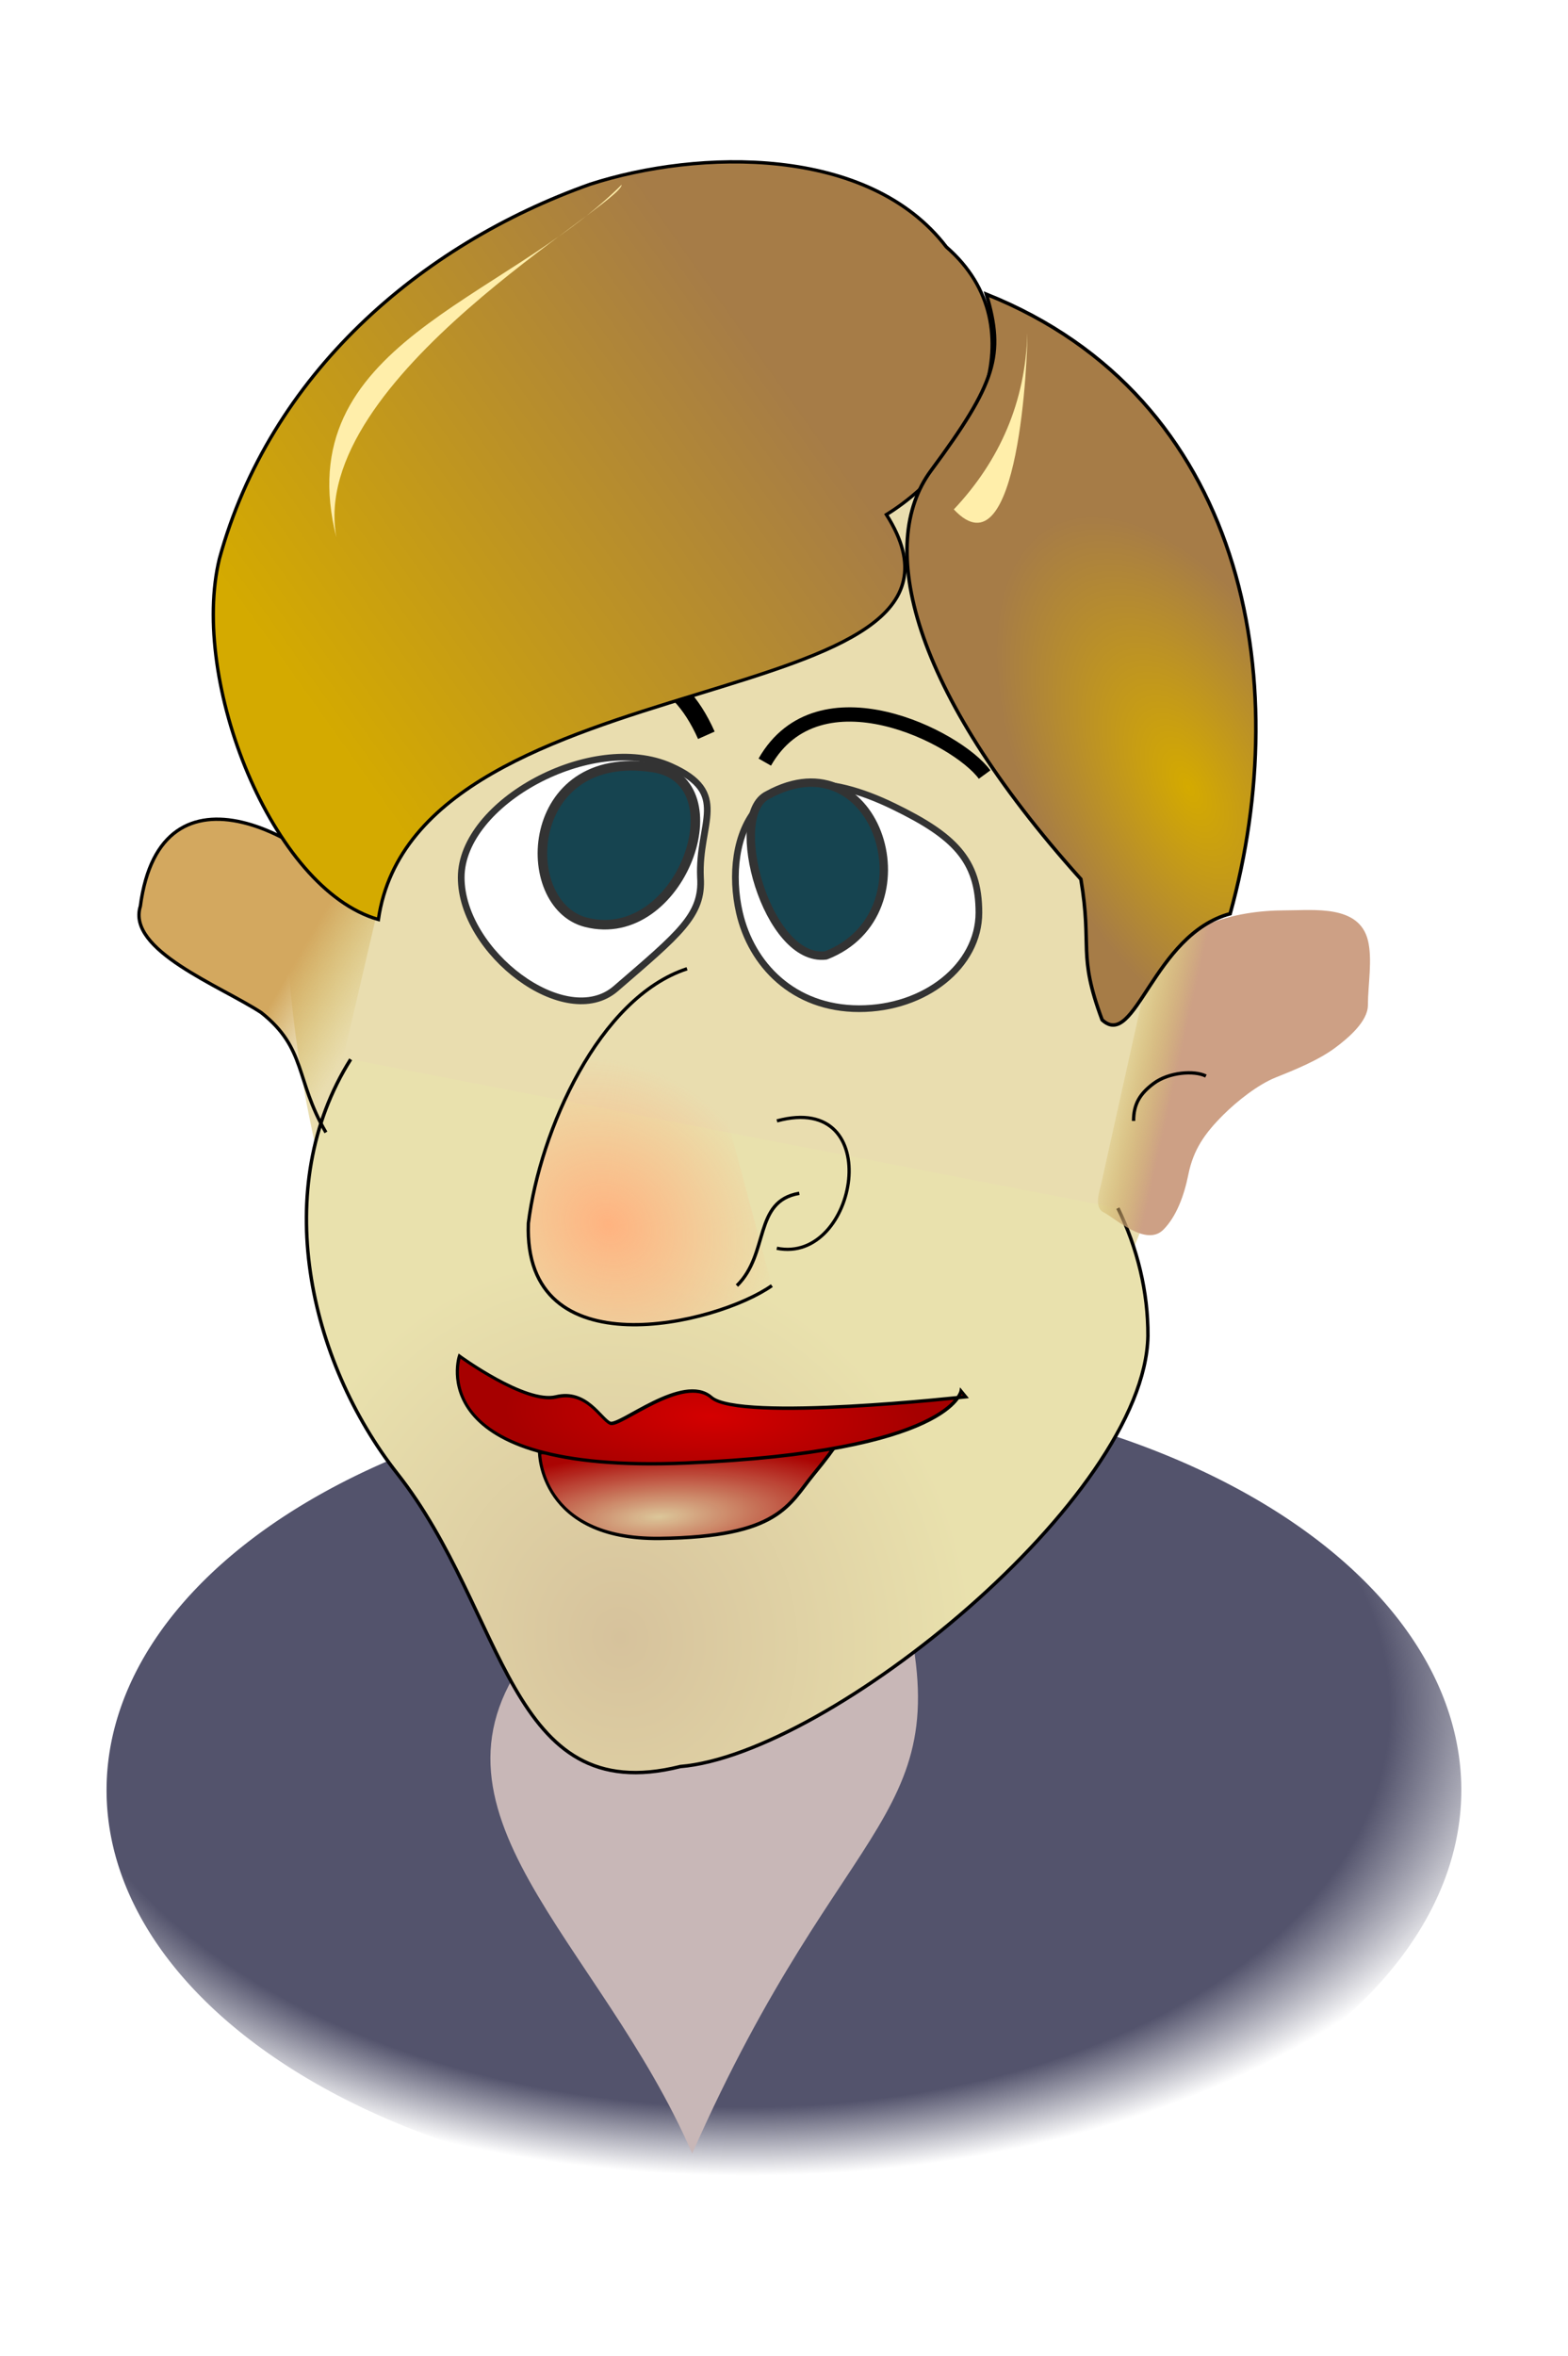 <?xml version="1.0" encoding="UTF-8" standalone="no"?>
<!-- Created with Inkscape (http://www.inkscape.org/) -->
<svg
   xmlns:dc="http://purl.org/dc/elements/1.1/"
   xmlns:cc="http://creativecommons.org/ns#"
   xmlns:rdf="http://www.w3.org/1999/02/22-rdf-syntax-ns#"
   xmlns:svg="http://www.w3.org/2000/svg"
   xmlns="http://www.w3.org/2000/svg"
   xmlns:xlink="http://www.w3.org/1999/xlink"
   xmlns:sodipodi="http://sodipodi.sourceforge.net/DTD/sodipodi-0.dtd"
   xmlns:inkscape="http://www.inkscape.org/namespaces/inkscape"
   width="404.396"
   height="607.614"
   id="svg2"
   sodipodi:version="0.32"
   inkscape:version="0.45.1+0.46pre1"
   sodipodi:docname="cartoon-man.svg"
   inkscape:output_extension="org.inkscape.output.svg.inkscape"
   version="1.0">
  <defs
     id="defs4">
    <linearGradient
       inkscape:collect="always"
       id="linearGradient3627">
      <stop
         style="stop-color:#ffb380;stop-opacity:1;"
         offset="0"
         id="stop3629" />
      <stop
         style="stop-color:#ffb380;stop-opacity:0;"
         offset="1"
         id="stop3631" />
    </linearGradient>
    <linearGradient
       id="linearGradient3615">
      <stop
         style="stop-color:#53536c;stop-opacity:1;"
         offset="0"
         id="stop3617" />
      <stop
         id="stop3623"
         offset="0.5"
         style="stop-color:#53536c;stop-opacity:1;" />
      <stop
         style="stop-color:#53536c;stop-opacity:1;"
         offset="0.788"
         id="stop3625" />
      <stop
         style="stop-color:#53536c;stop-opacity:0;"
         offset="1"
         id="stop3619" />
    </linearGradient>
    <linearGradient
       inkscape:collect="always"
       id="linearGradient3432">
      <stop
         style="stop-color:#d6c29c;stop-opacity:1"
         offset="0"
         id="stop3434" />
      <stop
         style="stop-color:#e9e1ad;stop-opacity:1"
         offset="1"
         id="stop3436" />
    </linearGradient>
    <linearGradient
       inkscape:collect="always"
       id="linearGradient3424">
      <stop
         style="stop-color:#cda085;stop-opacity:1"
         offset="0"
         id="stop3426" />
      <stop
         style="stop-color:#c8ab37;stop-opacity:0;"
         offset="1"
         id="stop3428" />
    </linearGradient>
    <linearGradient
       inkscape:collect="always"
       id="linearGradient3348">
      <stop
         style="stop-color:#d3a85f;stop-opacity:1"
         offset="0"
         id="stop3350" />
      <stop
         style="stop-color:#d3bc5f;stop-opacity:0;"
         offset="1"
         id="stop3352" />
    </linearGradient>
    <linearGradient
       id="linearGradient3285">
      <stop
         style="stop-color:#d4aa00;stop-opacity:1;"
         offset="0"
         id="stop3287" />
      <stop
         style="stop-color:#a67c47;stop-opacity:1;"
         offset="1"
         id="stop3289" />
    </linearGradient>
    <linearGradient
       id="linearGradient3260">
      <stop
         style="stop-color:#d40000;stop-opacity:1;"
         offset="0"
         id="stop3262" />
      <stop
         style="stop-color:#a60000;stop-opacity:1;"
         offset="1"
         id="stop3264" />
    </linearGradient>
    <linearGradient
       id="linearGradient3252">
      <stop
         style="stop-color:#dcc79a;stop-opacity:1;"
         offset="0"
         id="stop3254" />
      <stop
         style="stop-color:#aa0000;stop-opacity:0.979;"
         offset="1"
         id="stop3256" />
    </linearGradient>
    <inkscape:perspective
       sodipodi:type="inkscape:persp3d"
       inkscape:vp_x="-50 : 600 : 1"
       inkscape:vp_y="0 : 1000 : 0"
       inkscape:vp_z="700 : 600 : 1"
       inkscape:persp3d-origin="300 : 400 : 1"
       id="perspective10" />
    <linearGradient
       inkscape:collect="always"
       xlink:href="#linearGradient3285"
       id="linearGradient3312"
       gradientUnits="userSpaceOnUse"
       x1="52.753"
       y1="218.782"
       x2="192.743"
       y2="118.997"
       gradientTransform="translate(166.392,-10.531)" />
    <radialGradient
       inkscape:collect="always"
       xlink:href="#linearGradient3285"
       id="radialGradient3327"
       cx="332.496"
       cy="239.526"
       fx="332.496"
       fy="239.526"
       r="43.26"
       gradientTransform="matrix(0.952,-0.465,0.933,1.824,-42.206,-27.306)"
       gradientUnits="userSpaceOnUse" />
    <linearGradient
       inkscape:collect="always"
       xlink:href="#linearGradient3348"
       id="linearGradient3354"
       x1="62.952"
       y1="320.408"
       x2="86.189"
       y2="333.955"
       gradientUnits="userSpaceOnUse"
       gradientTransform="translate(166.392,-10.531)" />
    <linearGradient
       inkscape:collect="always"
       xlink:href="#linearGradient3424"
       id="linearGradient3430"
       x1="330.678"
       y1="338.351"
       x2="311.722"
       y2="334.138"
       gradientUnits="userSpaceOnUse"
       gradientTransform="translate(166.392,-10.531)" />
    <radialGradient
       inkscape:collect="always"
       xlink:href="#linearGradient3432"
       id="radialGradient3438"
       cx="161.035"
       cy="535.124"
       fx="161.035"
       fy="535.124"
       r="125.055"
       gradientTransform="matrix(0.782,-0.317,0.324,0.861,28.877,99.004)"
       gradientUnits="userSpaceOnUse" />
    <filter
       inkscape:collect="always"
       id="filter3584"
       x="-0.461"
       width="1.922"
       y="-0.179"
       height="1.357">
      <feGaussianBlur
         inkscape:collect="always"
         stdDeviation="4.217"
         id="feGaussianBlur3586" />
    </filter>
    <radialGradient
       inkscape:collect="always"
       xlink:href="#linearGradient3615"
       id="radialGradient3621"
       cx="261.172"
       cy="519.715"
       fx="267.857"
       fy="597.078"
       r="202.198"
       gradientTransform="matrix(1.259,5.0713957e-2,-3.1250015e-2,0.776,-51.506,131.355)"
       gradientUnits="userSpaceOnUse" />
    <radialGradient
       inkscape:collect="always"
       xlink:href="#linearGradient3627"
       id="radialGradient3633"
       cx="324.414"
       cy="378.126"
       fx="324.414"
       fy="378.126"
       r="36.857"
       gradientTransform="matrix(0.829,-0.971,1.107,0.944,-362.908,343.569)"
       gradientUnits="userSpaceOnUse" />
    <radialGradient
       inkscape:collect="always"
       xlink:href="#linearGradient3252"
       id="radialGradient3643"
       gradientUnits="userSpaceOnUse"
       gradientTransform="matrix(1.419,-0.313,6.8635026e-2,0.376,67.012,338.428)"
       cx="164.208"
       cy="500.927"
       fx="164.208"
       fy="500.927"
       r="50.02" />
    <radialGradient
       inkscape:collect="always"
       xlink:href="#linearGradient3260"
       id="radialGradient3645"
       gradientUnits="userSpaceOnUse"
       gradientTransform="matrix(0.807,-0.11,3.3684264e-2,0.246,186.838,351.547)"
       cx="184.71"
       cy="453.128"
       fx="184.71"
       fy="453.128"
       r="80.89" />
    <radialGradient
       inkscape:collect="always"
       xlink:href="#linearGradient3615"
       id="radialGradient3692"
       gradientUnits="userSpaceOnUse"
       gradientTransform="matrix(1.259,5.0713957e-2,-3.1250015e-2,0.776,-51.506,131.355)"
       cx="261.172"
       cy="519.715"
       fx="267.857"
       fy="597.078"
       r="202.198" />
    <radialGradient
       inkscape:collect="always"
       xlink:href="#linearGradient3432"
       id="radialGradient3694"
       gradientUnits="userSpaceOnUse"
       gradientTransform="matrix(0.782,-0.317,0.324,0.861,28.877,99.004)"
       cx="161.035"
       cy="535.124"
       fx="161.035"
       fy="535.124"
       r="125.055" />
    <radialGradient
       inkscape:collect="always"
       xlink:href="#linearGradient3627"
       id="radialGradient3696"
       gradientUnits="userSpaceOnUse"
       gradientTransform="matrix(0.829,-0.971,1.107,0.944,-362.908,343.569)"
       cx="324.414"
       cy="378.126"
       fx="324.414"
       fy="378.126"
       r="36.857" />
    <radialGradient
       inkscape:collect="always"
       xlink:href="#linearGradient3252"
       id="radialGradient3698"
       gradientUnits="userSpaceOnUse"
       gradientTransform="matrix(1.419,-0.313,6.8635026e-2,0.376,67.012,338.428)"
       cx="164.208"
       cy="500.927"
       fx="164.208"
       fy="500.927"
       r="50.02" />
    <radialGradient
       inkscape:collect="always"
       xlink:href="#linearGradient3260"
       id="radialGradient3700"
       gradientUnits="userSpaceOnUse"
       gradientTransform="matrix(0.807,-0.11,3.3684264e-2,0.246,186.838,351.547)"
       cx="184.71"
       cy="453.128"
       fx="184.71"
       fy="453.128"
       r="80.89" />
    <linearGradient
       inkscape:collect="always"
       xlink:href="#linearGradient3424"
       id="linearGradient3702"
       gradientUnits="userSpaceOnUse"
       gradientTransform="translate(166.392,-10.531)"
       x1="330.678"
       y1="338.351"
       x2="311.722"
       y2="334.138" />
    <linearGradient
       inkscape:collect="always"
       xlink:href="#linearGradient3348"
       id="linearGradient3704"
       gradientUnits="userSpaceOnUse"
       gradientTransform="translate(166.392,-10.531)"
       x1="62.952"
       y1="320.408"
       x2="86.189"
       y2="333.955" />
    <linearGradient
       inkscape:collect="always"
       xlink:href="#linearGradient3285"
       id="linearGradient3706"
       gradientUnits="userSpaceOnUse"
       gradientTransform="translate(166.392,-10.531)"
       x1="52.753"
       y1="218.782"
       x2="192.743"
       y2="118.997" />
    <radialGradient
       inkscape:collect="always"
       xlink:href="#linearGradient3285"
       id="radialGradient3708"
       gradientUnits="userSpaceOnUse"
       gradientTransform="matrix(0.952,-0.465,0.933,1.824,-42.206,-27.306)"
       cx="332.496"
       cy="239.526"
       fx="332.496"
       fy="239.526"
       r="43.26" />
    <radialGradient
       inkscape:collect="always"
       xlink:href="#linearGradient3285"
       id="radialGradient3714"
       gradientUnits="userSpaceOnUse"
       gradientTransform="matrix(0.952,-0.465,0.933,1.824,-42.206,-27.306)"
       cx="332.496"
       cy="239.526"
       fx="332.496"
       fy="239.526"
       r="43.26" />
    <linearGradient
       inkscape:collect="always"
       xlink:href="#linearGradient3285"
       id="linearGradient3717"
       gradientUnits="userSpaceOnUse"
       gradientTransform="translate(166.392,-10.531)"
       x1="52.753"
       y1="218.782"
       x2="192.743"
       y2="118.997" />
    <linearGradient
       inkscape:collect="always"
       xlink:href="#linearGradient3348"
       id="linearGradient3721"
       gradientUnits="userSpaceOnUse"
       gradientTransform="translate(166.392,-10.531)"
       x1="62.952"
       y1="320.408"
       x2="86.189"
       y2="333.955" />
    <linearGradient
       inkscape:collect="always"
       xlink:href="#linearGradient3424"
       id="linearGradient3725"
       gradientUnits="userSpaceOnUse"
       gradientTransform="translate(166.392,-10.531)"
       x1="330.678"
       y1="338.351"
       x2="311.722"
       y2="334.138" />
    <radialGradient
       inkscape:collect="always"
       xlink:href="#linearGradient3627"
       id="radialGradient3734"
       gradientUnits="userSpaceOnUse"
       gradientTransform="matrix(0.829,-0.971,1.107,0.944,-362.908,343.569)"
       cx="324.414"
       cy="378.126"
       fx="324.414"
       fy="378.126"
       r="36.857" />
    <radialGradient
       inkscape:collect="always"
       xlink:href="#linearGradient3432"
       id="radialGradient3740"
       gradientUnits="userSpaceOnUse"
       gradientTransform="matrix(0.782,-0.317,0.324,0.861,28.877,99.004)"
       cx="161.035"
       cy="535.124"
       fx="161.035"
       fy="535.124"
       r="125.055" />
    <radialGradient
       inkscape:collect="always"
       xlink:href="#linearGradient3615"
       id="radialGradient3770"
       gradientUnits="userSpaceOnUse"
       gradientTransform="matrix(1.259,5.0713957e-2,-3.1250015e-2,0.776,-51.506,131.355)"
       cx="261.172"
       cy="519.715"
       fx="267.857"
       fy="597.078"
       r="202.198" />
    <radialGradient
       inkscape:collect="always"
       xlink:href="#linearGradient3432"
       id="radialGradient3772"
       gradientUnits="userSpaceOnUse"
       gradientTransform="matrix(0.782,-0.317,0.324,0.861,28.877,99.004)"
       cx="161.035"
       cy="535.124"
       fx="161.035"
       fy="535.124"
       r="125.055" />
    <radialGradient
       inkscape:collect="always"
       xlink:href="#linearGradient3627"
       id="radialGradient3774"
       gradientUnits="userSpaceOnUse"
       gradientTransform="matrix(0.829,-0.971,1.107,0.944,-362.908,343.569)"
       cx="324.414"
       cy="378.126"
       fx="324.414"
       fy="378.126"
       r="36.857" />
    <radialGradient
       inkscape:collect="always"
       xlink:href="#linearGradient3252"
       id="radialGradient3776"
       gradientUnits="userSpaceOnUse"
       gradientTransform="matrix(1.419,-0.313,6.8635026e-2,0.376,67.012,338.428)"
       cx="164.208"
       cy="500.927"
       fx="164.208"
       fy="500.927"
       r="50.02" />
    <radialGradient
       inkscape:collect="always"
       xlink:href="#linearGradient3260"
       id="radialGradient3778"
       gradientUnits="userSpaceOnUse"
       gradientTransform="matrix(0.807,-0.11,3.3684264e-2,0.246,186.838,351.547)"
       cx="184.71"
       cy="453.128"
       fx="184.71"
       fy="453.128"
       r="80.89" />
    <linearGradient
       inkscape:collect="always"
       xlink:href="#linearGradient3424"
       id="linearGradient3780"
       gradientUnits="userSpaceOnUse"
       gradientTransform="translate(166.392,-10.531)"
       x1="330.678"
       y1="338.351"
       x2="311.722"
       y2="334.138" />
    <linearGradient
       inkscape:collect="always"
       xlink:href="#linearGradient3348"
       id="linearGradient3782"
       gradientUnits="userSpaceOnUse"
       gradientTransform="translate(166.392,-10.531)"
       x1="62.952"
       y1="320.408"
       x2="86.189"
       y2="333.955" />
    <linearGradient
       inkscape:collect="always"
       xlink:href="#linearGradient3285"
       id="linearGradient3784"
       gradientUnits="userSpaceOnUse"
       gradientTransform="translate(166.392,-10.531)"
       x1="52.753"
       y1="218.782"
       x2="192.743"
       y2="118.997" />
    <radialGradient
       inkscape:collect="always"
       xlink:href="#linearGradient3285"
       id="radialGradient3786"
       gradientUnits="userSpaceOnUse"
       gradientTransform="matrix(0.952,-0.465,0.933,1.824,-42.206,-27.306)"
       cx="332.496"
       cy="239.526"
       fx="332.496"
       fy="239.526"
       r="43.26" />
  </defs>
  <sodipodi:namedview
     id="base"
     pagecolor="#ffffff"
     bordercolor="#666666"
     borderopacity="1.0"
     gridtolerance="10000"
     guidetolerance="10"
     objecttolerance="10"
     inkscape:pageopacity="0.0"
     inkscape:pageshadow="2"
     inkscape:zoom="0.55684251"
     inkscape:cx="372.04724"
     inkscape:cy="369.56971"
     inkscape:document-units="px"
     inkscape:current-layer="layer1"
     showgrid="false"
     inkscape:window-width="1009"
     inkscape:window-height="799"
     inkscape:window-x="99"
     inkscape:window-y="119" />
  <g
     inkscape:label="Layer 1"
     inkscape:groupmode="layer"
     id="layer1"
     transform="translate(-174.817,-67.733)">
    <g
       id="g3745"
       transform="matrix(0.864,0,0,0.864,51.257,50.513)">
      <path
         transform="translate(94.78,-35.806)"
         d="M 484.433,590.045 A 202.198,121.108 0 1 1 80.037,590.045 A 202.198,121.108 0 1 1 484.433,590.045 z"
         sodipodi:ry="121.10815"
         sodipodi:rx="202.19795"
         sodipodi:cy="590.04498"
         sodipodi:cx="282.23465"
         id="path3610"
         style="fill:url(#radialGradient3770);fill-opacity:1;stroke:none;stroke-width:2;stroke-linecap:round;stroke-linejoin:round;stroke-miterlimit:4;stroke-dasharray:none;stroke-opacity:1"
         sodipodi:type="arc" />
      <path
         sodipodi:nodetypes="ccccccc"
         id="path3329"
         d="M 478.579,153.704 C 457.167,128.223 423.376,119.709 393.843,107.672 C 349.969,101.257 309.051,127.5 280.681,158.668 C 184.767,232.793 237.122,428.305 307.782,518.742 C 332.469,532.005 361.313,525.246 387.947,526.144 C 413.899,521.905 428.329,495.948 434.088,472.548 C 510.504,374.782 522.898,263.788 478.579,153.704 z"
         style="fill:#e9ddaf;fill-rule:evenodd;stroke:none;stroke-width:0.975px;stroke-linecap:butt;stroke-linejoin:miter;stroke-opacity:1" />
      <path
         sodipodi:nodetypes="cccc"
         id="path3612"
         d="M 349.634,662.71 C 321.985,598.859 263.503,560.049 302.284,511.757 L 411.727,493.516 C 430.839,563.717 395.558,558.509 349.634,662.71 z"
         style="fill:#c8b7b7;fill-opacity:1;stroke:none;stroke-width:2;stroke-linecap:round;stroke-linejoin:round;stroke-miterlimit:4;stroke-opacity:1" />
      <path
         sodipodi:nodetypes="ccccc"
         id="path2451"
         d="M 247.683,336.106 C 223.495,374.401 235.149,426.038 261.561,459.711 C 294.219,501.068 294.476,560.104 346.085,547.193 C 390.472,543.564 484.762,467.007 485.667,418.694 C 485.744,405.459 482.475,392.293 476.701,380.523"
         style="fill:url(#radialGradient3772);fill-opacity:1;fill-rule:evenodd;stroke:#000000;stroke-width:1.027px;stroke-linecap:butt;stroke-linejoin:miter;stroke-opacity:1" />
      <path
         sodipodi:nodetypes="csssc"
         id="path2388"
         d="M 352.106,281.831 C 352.851,293.085 345.787,298.625 326.817,315.008 C 311.897,327.893 280.678,304.255 280.678,281.831 C 280.678,259.407 319.762,238.229 343.2,248.655 C 361.213,256.667 351.362,265.364 352.106,281.831 z"
         style="fill:#ffffff;fill-opacity:1;stroke:#333333;stroke-width:2;stroke-linecap:round;stroke-linejoin:round;stroke-miterlimit:4;stroke-opacity:1" />
      <path
         sodipodi:nodetypes="csssc"
         id="path2391"
         d="M 435.216,292.326 C 435.216,308.152 419.203,320.996 399.472,320.996 C 379.741,320.996 367.268,307.751 363.728,292.326 C 358.716,270.486 368.502,240.489 409.897,260.678 C 427.631,269.327 435.216,276.501 435.216,292.326 z"
         style="fill:#ffffff;fill-opacity:1;stroke:#333333;stroke-width:2;stroke-linecap:round;stroke-linejoin:round;stroke-miterlimit:4;stroke-opacity:1" />
      <path
         sodipodi:nodetypes="css"
         id="path2394"
         d="M 317.975,295.224 C 297.195,289.969 299.364,243.007 338.08,249.029 C 363.776,253.026 346.271,302.38 317.975,295.224 z"
         style="fill:#164450;fill-opacity:1;stroke:#333333;stroke-width:2.858;stroke-linecap:round;stroke-linejoin:round;stroke-miterlimit:4;stroke-opacity:1" />
      <path
         sodipodi:nodetypes="ccc"
         id="path2397"
         d="M 348.09,309.081 C 321.815,317.647 304.195,357.343 300.729,385.018 C 299.062,429.206 356.908,415.313 373.409,403.654"
         style="fill:url(#radialGradient3774);fill-opacity:1;fill-rule:evenodd;stroke:#000000;stroke-width:1px;stroke-linecap:butt;stroke-linejoin:miter;stroke-opacity:1" />
      <path
         sodipodi:nodetypes="cc"
         id="path2399"
         d="M 381.6,376.101 C 367.796,378.449 372.734,394.09 362.983,403.654"
         style="fill:none;fill-rule:evenodd;stroke:#000000;stroke-width:1px;stroke-linecap:butt;stroke-linejoin:miter;stroke-opacity:1" />
      <path
         sodipodi:nodetypes="cc"
         id="path2401"
         d="M 374.918,354.49 C 407.955,345.529 399.019,397.452 374.882,392.5"
         style="fill:none;fill-rule:evenodd;stroke:#000000;stroke-width:0.968px;stroke-linecap:butt;stroke-linejoin:miter;stroke-opacity:1" />
      <path
         sodipodi:nodetypes="ccc"
         id="path2440"
         d="M 389.54,305.101 C 371.983,307.249 359.754,263.194 372.185,257.219 C 405.039,239.148 421.661,292.601 389.54,305.101 z"
         style="fill:#164450;fill-opacity:1;stroke:#333333;stroke-width:2.505;stroke-linecap:round;stroke-linejoin:round;stroke-miterlimit:4;stroke-opacity:1" />
      <g
         transform="matrix(0.944,0.155,0,1,23.977,-54.554)"
         id="g3639">
        <path
           style="fill:url(#radialGradient3776);fill-opacity:1;fill-rule:evenodd;stroke:#000000;stroke-width:1.009px;stroke-linecap:butt;stroke-linejoin:miter;stroke-opacity:1"
           d="M 296.713,462.083 C 296.713,462.083 296.713,488.089 334.693,481.785 C 372.673,475.48 375.539,465.235 383.422,454.99 C 391.304,444.745 392.021,442.381 392.021,442.381 L 296.713,462.083 z"
           id="path2445" />
        <path
           style="fill:url(#radialGradient3778);fill-opacity:1;fill-rule:evenodd;stroke:#000000;stroke-width:1px;stroke-linecap:butt;stroke-linejoin:miter;stroke-opacity:1"
           d="M 271.39,437.164 C 271.39,437.164 258.73,474.397 342.877,458.014 C 427.025,441.632 430.003,423.015 430.003,423.015 L 431.493,424.504 C 431.493,424.504 360.005,443.121 351.069,437.164 C 342.133,431.206 322.027,450.568 319.048,449.823 C 316.07,449.078 311.602,440.887 301.921,444.61 C 292.24,448.334 271.39,437.164 271.39,437.164 z"
           id="path2443"
           sodipodi:nodetypes="csc" />
      </g>
      <path
         id="path2447"
         d="M 485.055,313.241 C 485.304,312.744 485.552,312.248 485.8,311.752 C 493.587,296.177 511.413,291.646 526.757,291.646 C 535.346,291.646 548.667,289.927 551.331,300.582 C 552.752,306.268 551.331,313.989 551.331,319.943 C 551.331,324.845 545.338,329.836 541.65,332.602 C 536.618,336.376 529.37,339.301 523.778,341.538 C 518.564,343.624 512.303,348.545 508.14,352.708 C 502.642,358.207 499.227,363.021 497.715,370.58 C 496.501,376.647 494.194,383.037 490.268,386.963 C 485.067,392.164 475.837,383.47 472.396,381.75 C 469.556,380.33 471.15,375.564 471.651,373.559"
         style="fill:url(#linearGradient3780);fill-opacity:1;fill-rule:evenodd;stroke:none;stroke-width:1px;stroke-linecap:butt;stroke-linejoin:miter;stroke-opacity:1" />
      <path
         id="path2449"
         d="M 502.98,341.102 C 499.519,339.371 491.933,339.893 487.342,343.336 C 483.237,346.415 481.385,349.485 481.385,354.506"
         style="fill:none;fill-rule:evenodd;stroke:#000000;stroke-width:1px;stroke-linecap:butt;stroke-linejoin:miter;stroke-opacity:1" />
      <path
         sodipodi:nodetypes="cccc"
         id="path2480"
         d="M 255.241,293.655 C 236.493,268.525 190.953,244.44 184.9,290.417 C 180.789,303.551 208.77,314.161 220.975,322.153 C 234.55,332.918 231.105,342.209 240.295,357.921"
         style="fill:url(#linearGradient3782);fill-opacity:1;fill-rule:evenodd;stroke:#000000;stroke-width:1px;stroke-linecap:butt;stroke-linejoin:miter;stroke-opacity:1" />
      <path
         style="fill:none;fill-rule:evenodd;stroke:#000000;stroke-width:5.418;stroke-linecap:butt;stroke-linejoin:miter;stroke-miterlimit:4;stroke-dasharray:none;stroke-opacity:1"
         d="M 353.857,239.388 C 335.764,198.712 297.678,232.342 279.664,236.59"
         id="path3637"
         sodipodi:nodetypes="cc" />
      <path
         sodipodi:nodetypes="cccccc"
         id="path3280"
         d="M 255.954,294.378 C 224.269,285.362 199.617,223.149 208.514,186.654 C 223.594,131.82 268.161,93.044 319.201,74.909 C 351.475,64.487 402.304,63.236 425.497,93.64 C 453.436,117.915 434.084,157.221 407.606,173.525 C 446.483,234.863 267.411,215.28 255.954,294.378 z"
         style="fill:url(#linearGradient3784);fill-opacity:1;fill-rule:evenodd;stroke:#000000;stroke-width:1px;stroke-linecap:butt;stroke-linejoin:miter;stroke-opacity:1" />
      <path
         sodipodi:nodetypes="cscccc"
         id="path3314"
         d="M 437.441,107.745 C 442.788,125.856 440.367,134.144 420.92,160.395 C 404.684,182.31 414.556,225.476 465.653,282.339 C 469.121,302.862 464.597,304.55 471.993,324.335 C 481.914,333.506 487.151,298.884 510.212,292.652 C 529.733,222.169 514.272,138.455 437.441,107.745 z"
         style="fill:url(#radialGradient3786);fill-opacity:1;fill-rule:evenodd;stroke:#000000;stroke-width:1.052px;stroke-linecap:butt;stroke-linejoin:miter;stroke-opacity:1" />
      <path
         sodipodi:nodetypes="ccc"
         id="path3442"
         d="M 449.68,119.303 C 449.13,139.77 441.512,157.348 427.728,171.975 C 447.31,192.878 449.797,125.183 449.68,119.303 z"
         style="fill:#ffeeaa;fill-rule:evenodd;stroke:none;stroke-width:1px;stroke-linecap:butt;stroke-linejoin:miter;stroke-opacity:1;filter:url(#filter3584)" />
      <path
         style="fill:#ffeeaa;fill-rule:evenodd;stroke:none;stroke-width:1px;stroke-linecap:butt;stroke-linejoin:miter;stroke-opacity:1;filter:url(#filter3584)"
         d="M 328.572,75.072 C 293.27,110.283 228.783,122.595 243.433,180.4 C 234.581,132.851 328.688,80.952 328.572,75.072 z"
         id="path3588"
         sodipodi:nodetypes="ccc" />
      <path
         sodipodi:nodetypes="cc"
         id="path3635"
         d="M 371.297,247.398 C 387.461,219.084 428.76,239.917 436.917,251.119"
         style="fill:none;fill-rule:evenodd;stroke:#000000;stroke-width:4.273;stroke-linecap:butt;stroke-linejoin:miter;stroke-miterlimit:4;stroke-dasharray:none;stroke-opacity:1" />
    </g>
  </g>
</svg>
